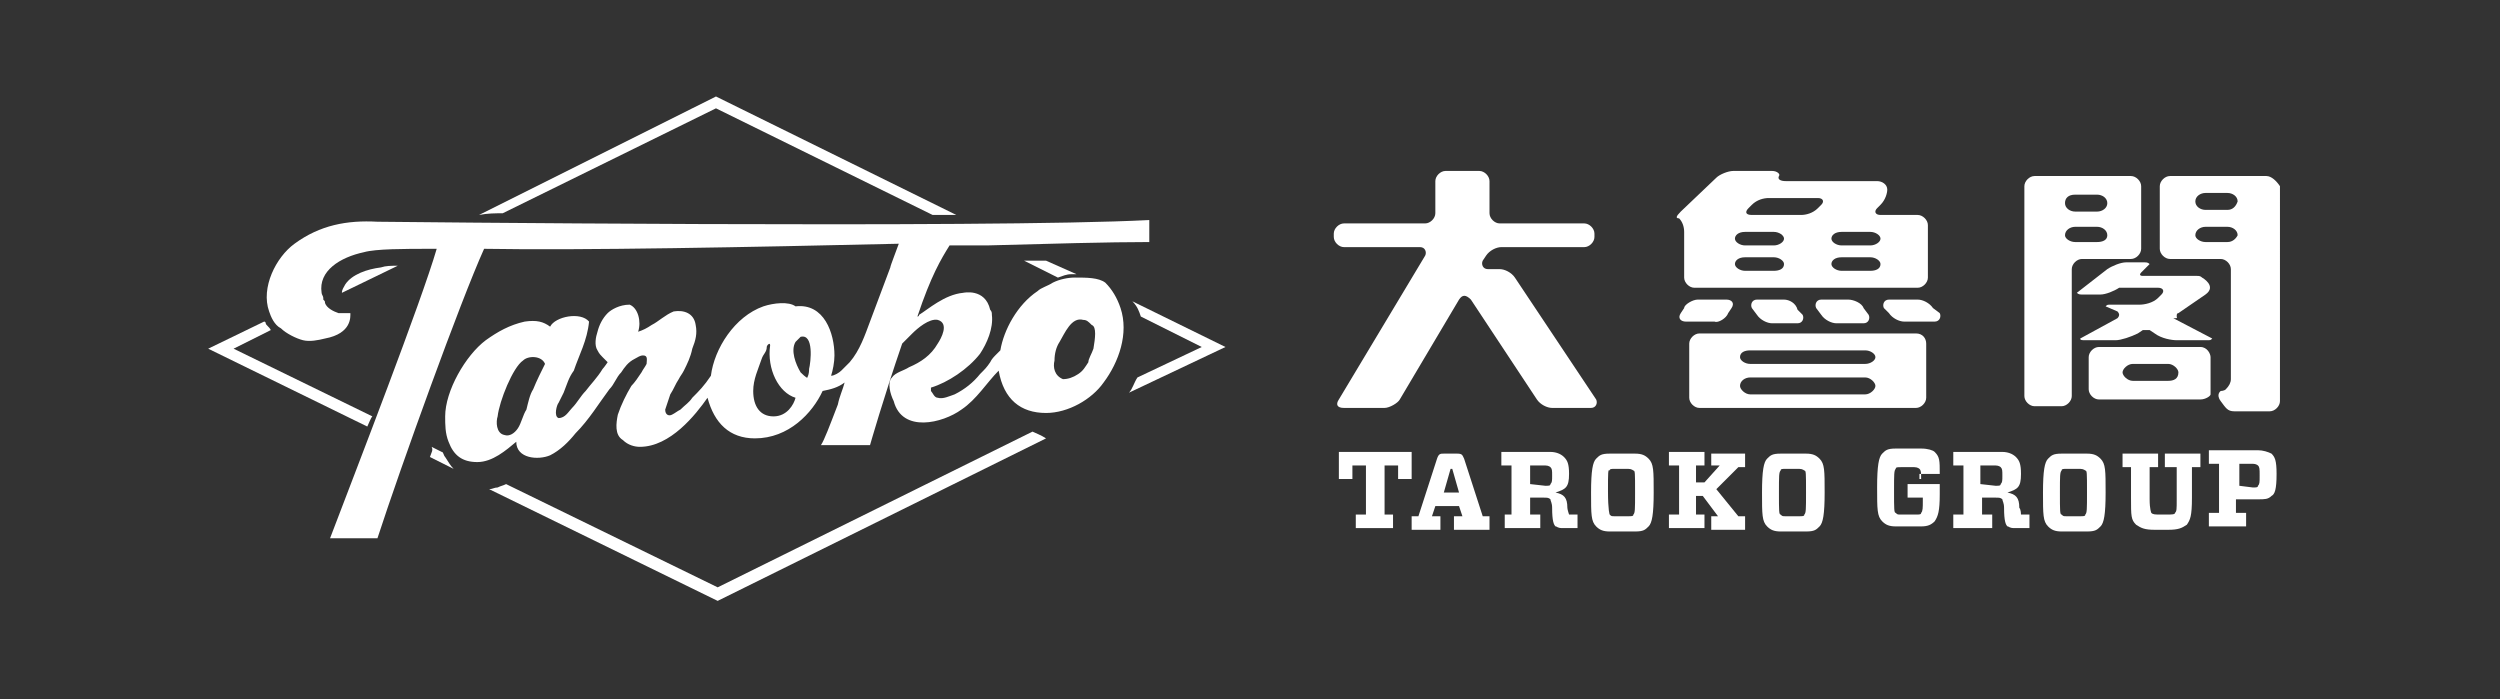 <?xml version="1.0" encoding="utf-8"?>
<!-- Generator: Adobe Illustrator 22.1.0, SVG Export Plug-In . SVG Version: 6.00 Build 0)  -->
<svg version="1.1" id="圖層_1" xmlns="http://www.w3.org/2000/svg" xmlns:xlink="http://www.w3.org/1999/xlink" x="0px" y="0px"
	 viewBox="0 0 147.7 41.3" style="enable-background:new 0 0 147.7 41.3;" xml:space="preserve">
<rect x="0" y="0" width="147.7" height="41.3" fill="#333333" stroke="none"/>
<style type="text/css">
	.st0{fill:none;}
	.st1{fill:#FFFFFF;}
</style>
<rect x="6" y="2.1" class="st0" width="132.6" height="37.1"/>
<g>
	<g>
		<path class="st1" d="M22.5,15.8c-0.8,0.1-1.7,0.4-2.1,1c-0.1,0.2-0.2,0.3-0.2,0.5l3.3-1.6C23.1,15.7,22.8,15.7,22.5,15.8z"/>
		<path class="st1" d="M72.4,20.5l-5.5-2.7c0.3,0.3,0.4,0.6,0.5,0.9l3.6,1.8l-3.8,1.8c-0.2,0.3-0.3,0.7-0.5,0.9L72.4,20.5z"/>
		<path class="st1" d="M25.4,27l1.4,0.7c-0.2-0.2-0.3-0.4-0.5-0.7c-0.1-0.1-0.1-0.3-0.2-0.3l-0.6-0.3C25.6,26.6,25.5,26.7,25.4,27z"
			/>
		<path class="st1" d="M63.6,16.2l-1.8-0.8c-0.4,0-0.9,0-1.3,0l2,1c0.3-0.1,0.5-0.2,0.8-0.2C63.5,16.2,63.6,16.2,63.6,16.2z"/>
		<path class="st1" d="M61,25.5l-18.6,9.2l-12.5-6.1c-0.2,0.1-0.3,0.1-0.5,0.2c-0.2,0-0.3,0.1-0.5,0.1l13.5,6.6l19.4-9.6
			C61.5,25.7,61.2,25.6,61,25.5z"/>
		<path class="st1" d="M22,24.6l-8.2-4l2.2-1.1c-0.1-0.2-0.3-0.3-0.3-0.4c0,0,0-0.1-0.1-0.1l-3.3,1.6l9.4,4.6
			C21.8,25,21.9,24.7,22,24.6z"/>
		<path class="st1" d="M29.7,12.6l12.6-6.2l12.8,6.3c0.5,0,0.9,0,1.4,0l-14.2-7l-14,7C28.8,12.6,29.3,12.6,29.7,12.6z"/>
	</g>
	<path class="st1" d="M58.3,14.5c3.7-0.1,7.2-0.2,9.6-0.2V13c-9.6,0.5-45.6,0.1-45.6,0.1c-1.8-0.1-3.4,0.2-4.9,1.3
		c-1.1,0.8-2,2.6-1.5,4c0.1,0.3,0.3,0.8,0.7,1c0.3,0.3,0.9,0.6,1.3,0.7c0.4,0.1,0.9,0,1.3-0.1c1.6-0.3,1.5-1.3,1.5-1.5
		c-0.3,0-0.4,0-0.7,0c-0.3-0.1-0.7-0.3-0.8-0.6c0-0.1,0-0.1-0.1-0.2c0,0,0,0,0-0.1s-0.1-0.2-0.1-0.3c-0.2-1.3,1.1-2.1,2.5-2.4
		c0.7-0.2,2.4-0.2,4-0.2c0.1,0,0.2,0,0.3,0c-0.9,3.1-4.7,12.9-6.3,17.1l0,0h2.8c1.4-4.3,4.9-14,6.3-17.1c5.7,0.1,15.8-0.1,24.5-0.3
		c-0.1,0.3-0.5,1.3-0.5,1.4c-0.4,1.1-0.8,2.1-1.2,3.2c-0.3,0.8-0.6,1.7-1.2,2.4c-0.2,0.2-0.3,0.3-0.5,0.5c-0.1,0.1-0.4,0.3-0.6,0.3
		c0.1-0.3,0.2-0.8,0.2-1.2c0-1.3-0.6-3.1-2.3-2.9c-0.4-0.3-1.3-0.2-1.9,0c-1.7,0.6-2.9,2.5-3.1,4.1c-0.4,0.6-0.7,0.9-1.1,1.3
		c-0.2,0.3-0.4,0.4-0.7,0.7c-0.2,0.1-0.3,0.2-0.5,0.3c-0.2,0.1-0.4,0-0.4-0.3c0.1-0.3,0.2-0.6,0.3-0.9c0.2-0.3,0.3-0.6,0.5-0.9
		c0.1-0.2,0.2-0.3,0.3-0.5c0.2-0.4,0.4-0.8,0.5-1.3c0.2-0.5,0.3-0.9,0.2-1.4c-0.1-0.7-0.7-0.9-1.3-0.8c-0.5,0.2-0.9,0.6-1.3,0.8
		c-0.3,0.2-0.5,0.3-0.8,0.4c0.2-0.6,0-1.4-0.5-1.6c-0.6,0-1.1,0.3-1.3,0.5c-0.3,0.3-0.5,0.7-0.6,1.1c-0.1,0.3-0.2,0.8,0,1.1
		c0.1,0.2,0.2,0.3,0.3,0.4c0.1,0.1,0.3,0.3,0.3,0.3s-0.2,0.3-0.3,0.4c-0.3,0.5-0.7,0.9-1,1.3c-0.3,0.3-0.5,0.7-0.8,1
		c-0.2,0.2-0.4,0.6-0.8,0.6c-0.3-0.1-0.1-0.8,0-0.9c0.1-0.2,0.2-0.4,0.3-0.6c0.2-0.5,0.3-0.9,0.6-1.3c0.3-0.9,0.8-1.8,0.9-2.9
		c-0.5-0.6-2-0.3-2.3,0.3c-0.4-0.3-0.8-0.4-1.5-0.3c-0.9,0.2-1.6,0.6-2.3,1.1c-1.2,0.9-2.4,3-2.4,4.5c0,0.5,0,1,0.2,1.5
		c0.3,0.8,0.8,1.2,1.7,1.2c0.9,0,1.7-0.7,2.3-1.2c0,1,1.3,1.1,2,0.8c0.6-0.3,1.1-0.8,1.5-1.3c0.8-0.8,1.4-1.8,2-2.6
		c0.3-0.3,0.4-0.7,0.7-1c0.2-0.3,0.4-0.6,0.8-0.8c0.2-0.1,0.3-0.2,0.5-0.2c0.3,0,0.2,0.3,0.2,0.5c-0.1,0.2-0.2,0.3-0.3,0.5
		c-0.2,0.3-0.4,0.6-0.6,0.8c-0.3,0.5-0.6,1.1-0.8,1.7c-0.1,0.5-0.2,1.2,0.3,1.5c0.3,0.3,0.7,0.4,1,0.4c1.8,0,3.3-1.9,4-2.9
		c0.4,1.5,1.3,2.4,2.8,2.4c2,0,3.4-1.5,4-2.8c0.5-0.1,0.9-0.2,1.3-0.5c-0.1,0.4-0.3,0.8-0.4,1.3c-0.5,1.3-0.8,2.1-1,2.4h2.9
		c0,0,0.8-2.8,1.9-6c0.2-0.2,0.3-0.3,0.6-0.6c0.3-0.3,1-0.9,1.5-0.8c0.7,0.2,0.2,1.1,0,1.4c-0.4,0.7-1,1.1-1.7,1.4
		c-0.3,0.2-0.8,0.3-1,0.6c-0.3,0.3-0.1,1,0.1,1.4c0.5,1.9,2.9,1.3,4,0.5c0.9-0.6,1.5-1.6,2.2-2.3c0.3,1.7,1.3,2.5,2.8,2.5
		c1.3,0,2.7-0.8,3.4-1.8c0.9-1.2,1.5-2.9,1-4.4c-0.2-0.6-0.5-1.1-0.9-1.5c-0.4-0.3-1.1-0.3-1.8-0.3c-0.4,0-0.9,0.1-1.3,0.3
		c-0.3,0.2-0.7,0.3-0.9,0.5c-1.2,0.8-2,2.3-2.2,3.5c0,0-0.1,0.1-0.2,0.2c-0.2,0.2-0.3,0.3-0.4,0.5c-0.2,0.3-0.3,0.4-0.6,0.7
		c-0.4,0.5-0.9,0.9-1.5,1.2c-0.3,0.1-0.7,0.3-1,0.2c-0.2,0-0.3-0.3-0.4-0.4L55,22.9c1-0.3,2.2-1.1,2.9-2c0.4-0.6,0.8-1.5,0.7-2.3
		c0-0.1,0-0.2-0.1-0.3c-0.3-1.3-1.6-1-1.6-1c-1.1,0.1-2.1,1-2.6,1.3c0,0,0,0.1-0.1,0.1c0.8-2.4,1.4-3.4,1.9-4.2L58.3,14.5z M31.5,23
		c-0.2,0.3-0.3,0.8-0.4,1.2c-0.2,0.3-0.3,0.8-0.5,1.1c-0.2,0.3-0.5,0.5-0.8,0.4c-0.5-0.1-0.5-0.8-0.4-1.1c0.1-0.9,0.9-2.9,1.5-3.3
		c0.3-0.3,1.1-0.3,1.3,0.2C32,21.9,31.7,22.5,31.5,23z M45.7,24.6c-0.8,0-1.2-0.6-1.2-1.5c0-0.7,0.3-1.3,0.5-1.9
		c0.1-0.3,0.3-0.4,0.3-0.7c0-0.1,0.2-0.3,0.2-0.1c-0.2,1.4,0.5,2.8,1.5,3.1C46.9,23.9,46.5,24.6,45.7,24.6z M47.7,22.3
		c0,0.1-0.4-0.3-0.4-0.3c-0.3-0.5-0.6-1.3-0.3-1.8c0.1-0.1,0.3-0.3,0.3-0.3c0.8-0.2,0.6,1.5,0.5,1.9C47.8,21.9,47.8,22.1,47.7,22.3z
		 M64.6,20.6c-0.1,0.3-0.3,0.6-0.3,0.8c-0.2,0.3-0.3,0.5-0.6,0.7c-0.3,0.2-0.6,0.3-0.9,0.3c-0.5-0.2-0.6-0.7-0.5-1.1
		c0-0.4,0.1-0.8,0.3-1.1c0.3-0.5,0.7-1.5,1.4-1.3c0.2,0,0.3,0.1,0.5,0.3C64.8,19.3,64.7,20,64.6,20.6z"/>
	<g>
		<g>
			<path class="st1" d="M82.3,30.4v0.8h-2.2v-0.8h0.6v-2.9h-0.8v0.8h-0.8v-1.6h4.3v1.6h-0.8v-0.8h-0.8v2.9H82.3z"/>
			<path class="st1" d="M83.4,31.3v-0.8h0.4l1.1-3.4c0.1-0.3,0.2-0.3,0.4-0.3h0.8c0.3,0,0.3,0.1,0.4,0.3l1.1,3.4H88v0.8h-2.1v-0.8
				h0.5l-0.2-0.6h-1.4l-0.2,0.6h0.5v0.8H83.4z M85.3,29.1h0.9l-0.4-1.4h-0.1L85.3,29.1z"/>
			<path class="st1" d="M92.7,30.4h0.5v0.8h-0.9c-0.3,0-0.3-0.1-0.4-0.1c-0.1-0.1-0.2-0.3-0.2-1.1c0-0.3-0.1-0.4-0.1-0.5
				c-0.1-0.1-0.2-0.1-0.4-0.1h-0.8v1H91v0.8h-2.1v-0.8h0.4v-2.9h-0.6v-0.8h2.9c0.3,0,0.6,0.1,0.8,0.3c0.2,0.2,0.3,0.4,0.3,1
				c0,0.8-0.2,0.9-0.8,1.1l0,0c0.5,0.1,0.7,0.3,0.7,0.9C92.6,30.1,92.7,30.4,92.7,30.4z M91.3,28.7c0.2,0,0.3,0,0.3-0.1
				c0.1-0.1,0.1-0.2,0.1-0.5s0-0.4-0.1-0.5c0,0-0.1-0.1-0.3-0.1h-0.9v1.1L91.3,28.7L91.3,28.7z"/>
			<path class="st1" d="M96.6,26.8c0.4,0,0.6,0.1,0.8,0.3c0.3,0.3,0.3,0.7,0.3,2s-0.1,1.8-0.3,2c-0.2,0.2-0.3,0.3-0.8,0.3h-1.5
				c-0.4,0-0.6-0.1-0.8-0.3c-0.3-0.3-0.3-0.7-0.3-2s0.1-1.8,0.3-2c0.2-0.2,0.3-0.3,0.8-0.3H96.6z M95.1,30.4
				c0.1,0.1,0.1,0.1,0.3,0.1h0.8c0.2,0,0.3,0,0.3-0.1c0.1-0.1,0.1-0.3,0.1-1.3c0-1.2,0-1.3-0.1-1.3c0,0-0.1-0.1-0.3-0.1h-0.8
				c-0.2,0-0.3,0-0.3,0.1C95,27.7,95,27.9,95,29C95,30.2,95.1,30.4,95.1,30.4z"/>
			<path class="st1" d="M100.6,29.3h-0.4v1.1h0.5v0.8h-2.1v-0.8h0.6v-2.9h-0.6v-0.8h2.1v0.8h-0.5v1h0.5l0.9-1h-0.5v-0.7h2v0.8h-0.4
				l-1.3,1.3l1.3,1.6h0.4v0.8h-2v-0.8h0.4L100.6,29.3z"/>
			<path class="st1" d="M106.7,26.8c0.4,0,0.6,0.1,0.8,0.3c0.3,0.3,0.3,0.7,0.3,2s-0.1,1.8-0.3,2c-0.2,0.2-0.3,0.3-0.8,0.3h-1.5
				c-0.4,0-0.6-0.1-0.8-0.3c-0.3-0.3-0.3-0.7-0.3-2s0.1-1.8,0.3-2c0.2-0.2,0.3-0.3,0.8-0.3H106.7z M105.2,30.4
				c0.1,0.1,0.1,0.1,0.3,0.1h0.8c0.2,0,0.3,0,0.3-0.1c0.1-0.1,0.1-0.3,0.1-1.3c0-1.2,0-1.3-0.1-1.3c0,0-0.1-0.1-0.3-0.1h-0.8
				c-0.2,0-0.3,0-0.3,0.1c-0.1,0.1-0.1,0.3-0.1,1.3C105.1,30.2,105.1,30.4,105.2,30.4z"/>
			<path class="st1" d="M113.5,28.3c0-0.4,0-0.5-0.1-0.6c0,0-0.1-0.1-0.3-0.1h-0.8c-0.2,0-0.3,0-0.3,0.1c-0.1,0.1-0.1,0.3-0.1,1.3
				c0,1.1,0,1.3,0.1,1.3c0.1,0.1,0.1,0.1,0.3,0.1h0.9c0.2,0,0.3,0,0.3-0.1c0.1-0.1,0.1-0.3,0.1-0.7v-0.2h-0.9v-0.8h1.9v0.6
				c0,1-0.1,1.3-0.3,1.6c-0.2,0.2-0.4,0.3-0.8,0.3h-1.5c-0.4,0-0.6-0.1-0.8-0.3c-0.3-0.3-0.3-0.7-0.3-2s0.1-1.8,0.3-2
				c0.2-0.2,0.3-0.3,0.8-0.3h1.5c0.4,0,0.7,0.1,0.8,0.2c0.3,0.3,0.3,0.5,0.3,1.3h-1.2V28.3z"/>
			<path class="st1" d="M119.4,30.4h0.5v0.8h-0.9c-0.3,0-0.3-0.1-0.4-0.1c-0.1-0.1-0.2-0.3-0.2-1.1c0-0.3-0.1-0.4-0.1-0.5
				c-0.1-0.1-0.2-0.1-0.4-0.1h-0.8v1h0.6v0.8h-2.3v-0.8h0.6v-2.9h-0.6v-0.8h2.9c0.3,0,0.6,0.1,0.8,0.3c0.2,0.2,0.3,0.4,0.3,1
				c0,0.8-0.2,0.9-0.8,1.1l0,0c0.5,0.1,0.7,0.3,0.7,0.9C119.4,30.1,119.4,30.4,119.4,30.4z M117.9,28.7c0.2,0,0.3,0,0.3-0.1
				c0.1-0.1,0.1-0.2,0.1-0.5s0-0.4-0.1-0.5c0,0-0.1-0.1-0.3-0.1H117v1.1L117.9,28.7L117.9,28.7z"/>
			<path class="st1" d="M123.3,26.8c0.4,0,0.6,0.1,0.8,0.3c0.3,0.3,0.3,0.7,0.3,2s-0.1,1.8-0.3,2c-0.2,0.2-0.3,0.3-0.8,0.3h-1.5
				c-0.4,0-0.6-0.1-0.8-0.3c-0.3-0.3-0.3-0.7-0.3-2s0.1-1.8,0.3-2c0.2-0.2,0.3-0.3,0.8-0.3H123.3z M121.8,30.4
				c0.1,0.1,0.1,0.1,0.3,0.1h0.8c0.2,0,0.3,0,0.3-0.1c0.1-0.1,0.1-0.3,0.1-1.3c0-1.2,0-1.3-0.1-1.3c0,0-0.1-0.1-0.3-0.1h-0.8
				c-0.2,0-0.3,0-0.3,0.1c-0.1,0.1-0.1,0.3-0.1,1.3C121.7,30.2,121.7,30.4,121.8,30.4z"/>
			<path class="st1" d="M127.9,27.6v-0.8h2.1v0.8h-0.5v1.8c0,1.1-0.1,1.3-0.3,1.6c-0.3,0.2-0.5,0.3-1.1,0.3h-0.8
				c-0.6,0-0.8-0.1-1.1-0.3c-0.3-0.3-0.3-0.5-0.3-1.6v-1.8h-0.5v-0.8h2.1v0.8h-0.5v1.9c0,0.6,0.1,0.8,0.1,0.8
				c0.1,0.1,0.2,0.1,0.6,0.1h0.3c0.3,0,0.5,0,0.5-0.1c0.1-0.1,0.1-0.2,0.1-0.8v-1.9C128.4,27.6,127.9,27.6,127.9,27.6z"/>
			<path class="st1" d="M134.2,29.3c-0.2,0.2-0.4,0.2-0.8,0.2h-1.3v0.8h0.6v0.8h-2.2v-0.8h0.6v-2.9h-0.6v-0.8h2.9
				c0.3,0,0.6,0.1,0.8,0.2c0.2,0.2,0.3,0.4,0.3,1.2C134.5,28.9,134.4,29.2,134.2,29.3z M133.1,28.8c0.2,0,0.3,0,0.3-0.1
				c0.1-0.1,0.1-0.2,0.1-0.6s0-0.5-0.1-0.6c0,0-0.1-0.1-0.3-0.1h-0.8v1.3L133.1,28.8L133.1,28.8z"/>
		</g>
		<g>
			<g>
				<path class="st1" d="M89.5,16.4c-0.2-0.3-0.6-0.5-0.9-0.5h-0.7c-0.3,0-0.4-0.3-0.3-0.5l0.2-0.3c0.2-0.3,0.6-0.5,0.9-0.5h4.9
					c0.3,0,0.6-0.3,0.6-0.6v-0.2c0-0.3-0.3-0.6-0.6-0.6h-5c-0.3,0-0.6-0.3-0.6-0.6v-1.9c0-0.3-0.3-0.6-0.6-0.6h-2
					c-0.3,0-0.6,0.3-0.6,0.6v1.9c0,0.3-0.3,0.6-0.6,0.6h-4.8c-0.3,0-0.6,0.3-0.6,0.6V14c0,0.3,0.3,0.6,0.6,0.6h4.5
					c0.3,0,0.4,0.3,0.3,0.5l-5.1,8.5c-0.2,0.3-0.1,0.5,0.3,0.5h2.4c0.3,0,0.8-0.3,0.9-0.5l3.5-5.9c0.2-0.3,0.4-0.3,0.7,0l3.9,5.9
					c0.2,0.3,0.6,0.5,0.9,0.5H94c0.3,0,0.4-0.3,0.3-0.5L89.5,16.4z"/>
			</g>
			<g>
				<path class="st1" d="M114.2,18.2c-0.2-0.3-0.6-0.5-0.9-0.5h-1.7c-0.3,0-0.4,0.3-0.3,0.5l0.3,0.3c0.2,0.3,0.6,0.5,0.9,0.5h1.8
					c0.3,0,0.4-0.3,0.3-0.5L114.2,18.2z"/>
				<path class="st1" d="M113.2,19.7h-12.8c-0.3,0-0.6,0.3-0.6,0.6v3.2c0,0.3,0.3,0.6,0.6,0.6h12.8c0.3,0,0.6-0.3,0.6-0.6v-3.2
					C113.8,20,113.6,19.7,113.2,19.7z M110.2,23.3h-6.8c-0.3,0-0.6-0.3-0.6-0.5c0-0.3,0.3-0.5,0.6-0.5h6.8c0.3,0,0.6,0.3,0.6,0.5
					S110.5,23.3,110.2,23.3z M110.2,21.5h-6.8c-0.3,0-0.6-0.2-0.6-0.4c0-0.3,0.3-0.4,0.6-0.4h6.8c0.3,0,0.6,0.2,0.6,0.4
					C110.8,21.3,110.5,21.5,110.2,21.5z"/>
				<path class="st1" d="M102.1,18.5l0.2-0.3c0.2-0.3,0-0.5-0.3-0.5h-1.7c-0.3,0-0.8,0.3-0.8,0.5l-0.2,0.3c-0.2,0.3,0,0.5,0.3,0.5
					h1.7C101.5,19.1,102,18.8,102.1,18.5z"/>
				<path class="st1" d="M105.4,17.7h-1.6c-0.3,0-0.4,0.3-0.3,0.5l0.3,0.4c0.2,0.3,0.6,0.5,0.9,0.5h1.5c0.3,0,0.4-0.3,0.3-0.5
					l-0.3-0.3C106.1,17.9,105.7,17.7,105.4,17.7z"/>
				<path class="st1" d="M99.5,13.7v2.7c0,0.3,0.3,0.6,0.6,0.6h13.2c0.3,0,0.6-0.3,0.6-0.6v-3.1c0-0.3-0.3-0.6-0.6-0.6h-2.2
					c-0.3,0-0.4-0.2-0.2-0.4l0.2-0.2c0.3-0.3,0.4-0.7,0.4-0.9c0-0.3-0.3-0.5-0.6-0.5h-5.4c-0.3,0-0.5-0.1-0.4-0.3
					c0.1-0.1-0.1-0.3-0.4-0.3h-2.3c-0.3,0-0.8,0.2-1,0.4l-2.1,2c-0.3,0.3-0.3,0.4-0.1,0.4C99.4,13.1,99.5,13.4,99.5,13.7z
					 M108.8,13.7h1.7c0.3,0,0.6,0.2,0.6,0.4s-0.3,0.4-0.6,0.4h-1.7c-0.3,0-0.6-0.2-0.6-0.4C108.2,13.9,108.4,13.7,108.8,13.7z
					 M108.8,15.2h1.7c0.3,0,0.6,0.2,0.6,0.4c0,0.3-0.3,0.4-0.6,0.4h-1.7c-0.3,0-0.6-0.2-0.6-0.4C108.2,15.4,108.4,15.2,108.8,15.2z
					 M103.3,12.3l0.2-0.2c0.3-0.3,0.7-0.4,1-0.4h2.9c0.3,0,0.4,0.2,0.2,0.4l-0.2,0.2c-0.3,0.3-0.7,0.4-1,0.4h-2.9
					C103.1,12.7,103.1,12.5,103.3,12.3z M103.1,13.7h1.7c0.3,0,0.6,0.2,0.6,0.4s-0.3,0.4-0.6,0.4h-1.7c-0.3,0-0.6-0.2-0.6-0.4
					C102.5,13.9,102.7,13.7,103.1,13.7z M103.1,15.2h1.7c0.3,0,0.6,0.2,0.6,0.4c0,0.3-0.3,0.4-0.6,0.4h-1.7c-0.3,0-0.6-0.2-0.6-0.4
					C102.5,15.4,102.7,15.2,103.1,15.2z"/>
				<path class="st1" d="M109.2,17.7h-1.6c-0.3,0-0.4,0.3-0.3,0.5l0.3,0.4c0.2,0.3,0.6,0.5,0.9,0.5h1.6c0.3,0,0.4-0.3,0.3-0.5
					l-0.3-0.4C110,17.9,109.5,17.7,109.2,17.7z"/>
			</g>
			<g>
				<path class="st1" d="M130,20.5h-6c-0.3,0-0.6,0.3-0.6,0.6V23c0,0.3,0.3,0.6,0.6,0.6h6c0.3,0,0.6-0.2,0.6-0.3V22v-0.9
					C130.6,20.9,130.4,20.5,130,20.5z M128.1,22.5H126c-0.3,0-0.6-0.3-0.6-0.5s0.3-0.5,0.6-0.5h2.1c0.3,0,0.6,0.3,0.6,0.5
					C128.7,22.4,128.4,22.5,128.1,22.5z"/>
				<path class="st1" d="M128.6,18.7c0-0.1,0-0.2,0.1-0.2l0,0l1.6-1.1l0,0c0.7-0.5-0.2-1-0.2-1l0,0c-0.1-0.1-0.2-0.1-0.3-0.1l0,0
					h-2.8h-0.3h-0.1c-0.2,0-0.2-0.1-0.1-0.2l0.1-0.1l0.1-0.1l0.3-0.3c-0.1-0.1-0.2-0.1-0.3-0.1h-1.1c-0.3,0-0.8,0.2-1.1,0.4
					l-1.8,1.4c0.1,0.1,0.2,0.1,0.3,0.1h1.1c0.3,0,0.8-0.2,1.1-0.4l0,0h1.3c0,0,0,0,0.1,0h0.9c0.3,0,0.4,0.2,0.2,0.4l-0.2,0.2
					c-0.3,0.3-0.8,0.4-1.1,0.4h-0.9l0,0h-0.8c-0.2,0-0.2,0-0.3,0.1l0.7,0.3l0,0c0,0,0.1,0.1,0.1,0.2s-0.1,0.2-0.1,0.2l-2.2,1.2
					c0,0.1,0.1,0.1,0.3,0.1h1.8c0.3,0,0.9-0.2,1.3-0.4l0.3-0.2l0,0c0,0,0.1,0,0.2,0c0.1,0,0.2,0,0.2,0l0,0l0.3,0.2
					c0.4,0.3,1,0.4,1.3,0.4h1.8c0.2,0,0.2,0,0.3-0.1l-2.3-1.2C128.7,18.8,128.6,18.8,128.6,18.7z"/>
				<path class="st1" d="M124.3,15.3L124.3,15.3h1.6c0.3,0,0.6-0.3,0.6-0.6v-0.2V11c0-0.3-0.3-0.6-0.6-0.6h-5.7
					c-0.3,0-0.6,0.3-0.6,0.6v12.4c0,0.3,0.3,0.6,0.6,0.6h1.6c0.3,0,0.6-0.3,0.6-0.6v-5c0-0.3,0-0.6,0-0.6l0,0c0,0,0-0.3,0-0.6v-1.3
					c0-0.3,0.3-0.6,0.6-0.6h0.3H124.3z M122.6,11.5h1.3c0.3,0,0.6,0.2,0.6,0.5c0,0.3-0.3,0.5-0.6,0.5h-1.3c-0.3,0-0.6-0.2-0.6-0.5
					C122,11.7,122.2,11.5,122.6,11.5z M122.6,14.3c-0.3,0-0.6-0.2-0.6-0.4c0-0.3,0.3-0.5,0.6-0.5h1.3c0.3,0,0.6,0.2,0.6,0.5
					c0,0.3-0.3,0.4-0.6,0.4H122.6z"/>
				<path class="st1" d="M133.9,10.4h-5.7c-0.3,0-0.6,0.3-0.6,0.6v1v2.7c0,0.3,0.3,0.6,0.6,0.6h0.1l0,0h0.5h2.4
					c0.3,0,0.6,0.3,0.6,0.6v2.8v0.8v1.2v0.2v0.6v0.9c0,0.2-0.1,0.4-0.3,0.6c-0.1,0.1-0.3,0.1-0.3,0.1s-0.3,0.2,0,0.6
					c0.3,0.4,0.4,0.6,0.8,0.6c0,0,0.1,0,0.2,0h1.4h0.5c0.3,0,0.6-0.3,0.6-0.6V11C134.5,10.7,134.2,10.4,133.9,10.4z M131.6,14.3
					h-1.3c-0.3,0-0.6-0.2-0.6-0.4c0-0.3,0.3-0.5,0.6-0.5h1.3c0.3,0,0.6,0.2,0.6,0.5C132.1,14.1,131.9,14.3,131.6,14.3z M131.6,12.4
					h-1.3c-0.3,0-0.6-0.2-0.6-0.5c0-0.3,0.3-0.5,0.6-0.5h1.3c0.3,0,0.6,0.2,0.6,0.5C132.1,12.2,131.9,12.4,131.6,12.4z"/>
			</g>
		</g>
	</g>
</g>
</svg>
